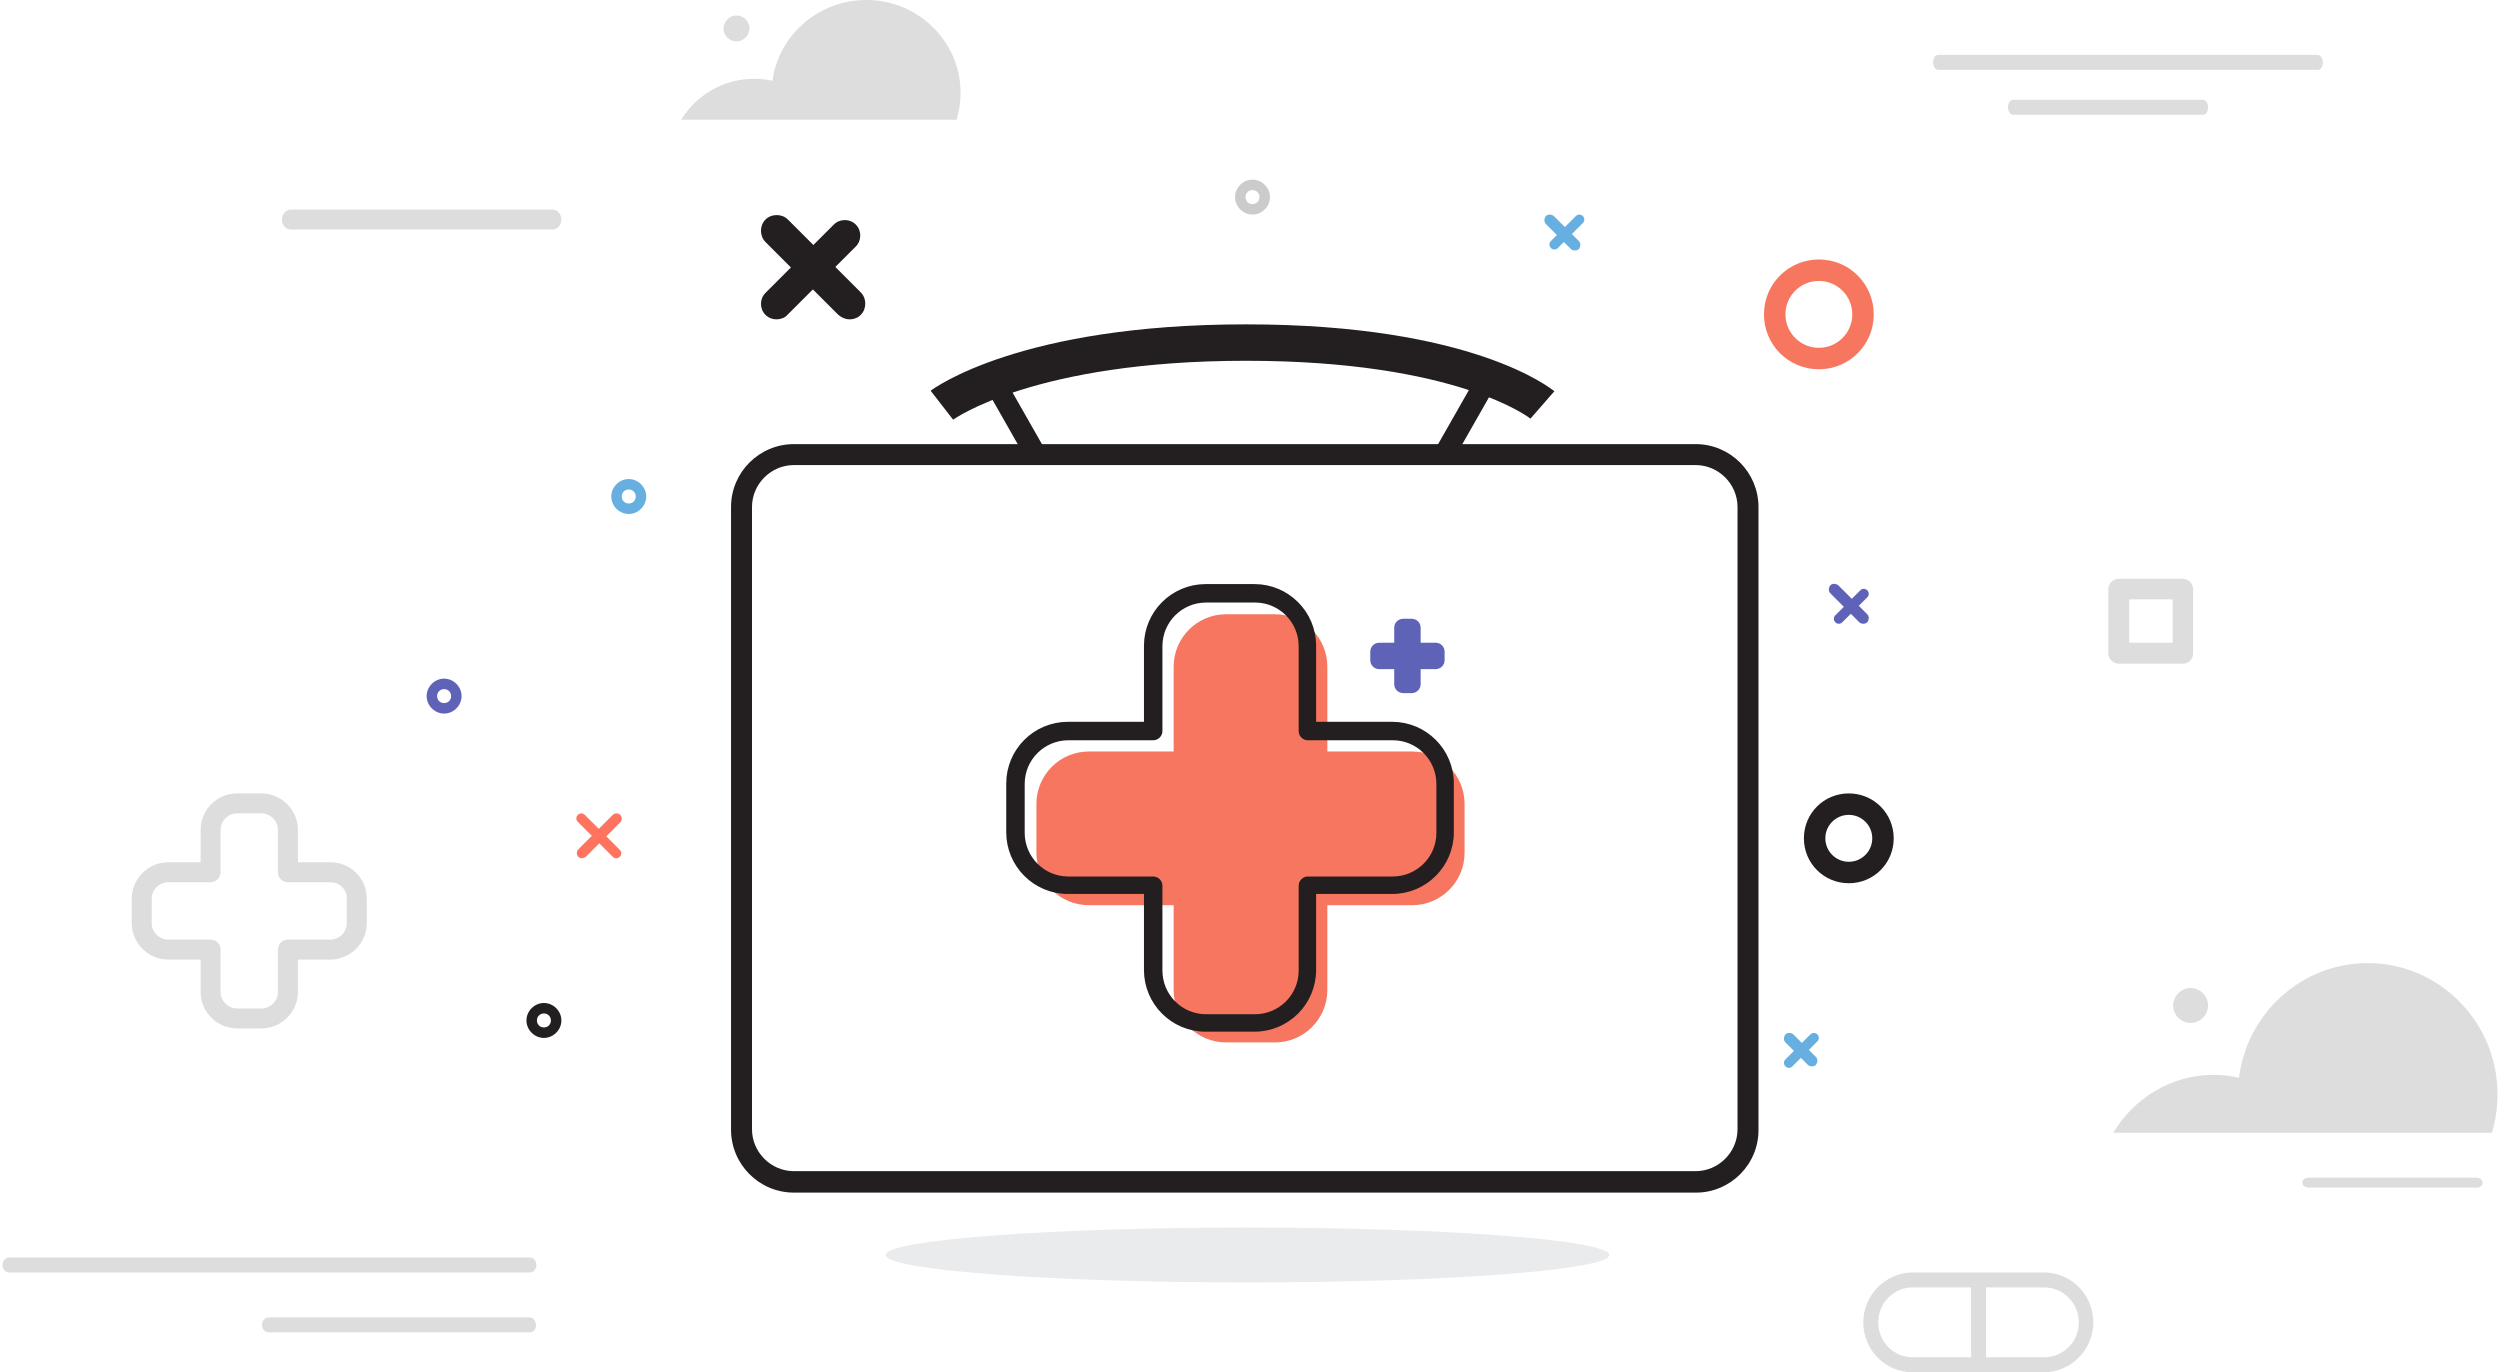 <?xml version="1.0" encoding="utf-8"?>
<!-- Generator: Adobe Illustrator 23.0.1, SVG Export Plug-In . SVG Version: 6.00 Build 0)  -->
<svg version="1.1" id="Layer_1" xmlns="http://www.w3.org/2000/svg" xmlns:xlink="http://www.w3.org/1999/xlink" x="0px" y="0px"
	 viewBox="0 0 501 275" style="enable-background:new 0 0 501 275;" xml:space="preserve">
<style type="text/css">
	.st0{fill-rule:evenodd;clip-rule:evenodd;fill:#DDDDDD;}
	.st1{fill:none;stroke:#DDDDDD;stroke-width:4;stroke-linecap:round;stroke-linejoin:round;}
	.st2{fill-rule:evenodd;clip-rule:evenodd;fill:#F77660;}
	.st3{fill-rule:evenodd;clip-rule:evenodd;fill:#5F63B8;}
	.st4{fill-rule:evenodd;clip-rule:evenodd;fill:#231F20;}
	.st5{fill-rule:evenodd;clip-rule:evenodd;fill:#FF735F;}
	.st6{fill-rule:evenodd;clip-rule:evenodd;fill:#67AFE0;}
	.st7{fill-rule:evenodd;clip-rule:evenodd;fill:#CBCBCB;}
	.st8{fill-rule:evenodd;clip-rule:evenodd;fill:#21374D;fill-opacity:0.1;}
	.st9{fill-rule:evenodd;clip-rule:evenodd;fill:#231F20;stroke:#231F20;stroke-width:1.5;}
</style>
<title>Page 1</title>
<desc>Created with Sketch.</desc>
<path id="Fill-1" class="st0" d="M499.4,227c0.7-2.4,1.1-5,1.1-7.7c0-14.5-11.7-26.3-26-26.3c-13.2,0-24.2,10-25.8,23
	c-1.6-0.4-3.3-0.6-5.1-0.6c-8.5,0-16,4.7-20.1,11.6H499.4z"/>
<path id="Fill-3" class="st0" d="M442.5,201.5c0,1.9-1.6,3.5-3.5,3.5c-1.9,0-3.5-1.6-3.5-3.5s1.6-3.5,3.5-3.5
	C440.9,198,442.5,199.6,442.5,201.5"/>
<path id="Fill-5" class="st0" d="M496.3,238h-33.7c-0.6,0-1.2-0.4-1.2-1c0-0.6,0.5-1,1.2-1h33.7c0.6,0,1.2,0.4,1.2,1
	C497.5,237.6,497,238,496.3,238"/>
<g id="Group-2" transform="translate(136.5, 0)">
	<path id="Fill-7" class="st0" d="M55.2,24c0.5-1.7,0.8-3.5,0.8-5.4C56,8.3,47.5,0,37.1,0c-9.6,0-17.6,7.1-18.8,16.2
		c-1.2-0.3-2.4-0.4-3.7-0.4C8.4,15.8,3,19.1,0,24H55.2z"/>
	<path id="Fill-10" class="st0" d="M13.7,5.7c0,1.4-1.2,2.6-2.6,2.6S8.5,7.2,8.5,5.7c0-1.4,1.2-2.6,2.6-2.6S13.7,4.3,13.7,5.7"/>
</g>
<path id="Fill-12" class="st0" d="M110.7,46H58.3c-1,0-1.8-0.9-1.8-2s0.8-2,1.8-2h52.4c1,0,1.8,0.9,1.8,2S111.7,46,110.7,46"/>
<path id="Fill-14" class="st0" d="M106.2,255H1.8c-0.7,0-1.3-0.7-1.3-1.5c0-0.8,0.6-1.5,1.3-1.5h104.4c0.7,0,1.3,0.7,1.3,1.5
	C107.5,254.3,106.9,255,106.2,255"/>
<path id="Fill-16" class="st0" d="M106.2,267H53.8c-0.7,0-1.3-0.7-1.3-1.5c0-0.8,0.6-1.5,1.3-1.5h52.3c0.7,0,1.3,0.7,1.3,1.5
	C107.5,266.3,106.9,267,106.2,267"/>
<path id="Fill-18" class="st0" d="M464.5,14h-76.1c-0.5,0-1-0.7-1-1.5s0.4-1.5,1-1.5h76.1c0.5,0,1,0.7,1,1.5S465.1,14,464.5,14"/>
<path id="Fill-21" class="st0" d="M441.5,23h-38.1c-0.5,0-1-0.7-1-1.5s0.4-1.5,1-1.5h38.1c0.5,0,1,0.7,1,1.5S442.1,23,441.5,23"/>
<path id="Fill-23" class="st0" d="M426.7,128.8h8.7v-8.7h-8.7V128.8z M437.4,133h-12.8c-1.1,0-2.1-0.9-2.1-2.1v-12.8
	c0-1.1,0.9-2.1,2.1-2.1h12.8c1.1,0,2.1,0.9,2.1,2.1v12.8C439.5,132.1,438.6,133,437.4,133z"/>
<path id="Fill-25" class="st0" d="M409.6,272H398V258h11.7c3.8,0,6.9,3.2,6.9,7C416.6,268.9,413.5,272,409.6,272 M376.4,265
	c0-3.9,3.1-7,6.9-7H395V272h-11.7C379.5,272,376.4,268.9,376.4,265 M409.6,255h-26.3c-5.4,0-9.9,4.5-9.9,10c0,5.5,4.4,10,9.9,10
	h26.3c5.4,0,9.9-4.5,9.9-10C419.5,259.5,415.1,255,409.6,255"/>
<path id="Stroke-26" class="st1" d="M66.2,174.8h-8.5v-8.5c0-2.9-2.4-5.3-5.3-5.3h-4.9c-2.9,0-5.3,2.4-5.3,5.3v8.5h-8.5
	c-2.9,0-5.3,2.4-5.3,5.3v4.9c0,2.9,2.4,5.3,5.3,5.3h8.5v8.5c0,2.9,2.4,5.3,5.3,5.3h4.9c2.9,0,5.3-2.4,5.3-5.3v-8.5h8.5
	c2.9,0,5.3-2.4,5.3-5.3V180C71.5,177.1,69.1,174.8,66.2,174.8z"/>
<path id="Fill-27" class="st2" d="M283,150.6h-17v-17c0-5.8-4.7-10.5-10.5-10.5h-9.8c-5.8,0-10.5,4.7-10.5,10.5v17h-17
	c-5.8,0-10.5,4.7-10.5,10.5v9.8c0,5.8,4.7,10.5,10.5,10.5h17v17c0,5.8,4.7,10.5,10.5,10.5h9.8c5.8,0,10.5-4.7,10.5-10.5v-17h17
	c5.8,0,10.5-4.7,10.5-10.5v-9.8C293.5,155.3,288.8,150.6,283,150.6"/>
<path id="Fill-28" class="st3" d="M287.7,128.8h-3v-3c0-1-0.8-1.8-1.8-1.8h-1.7c-1,0-1.8,0.8-1.8,1.8v3h-3c-1,0-1.8,0.8-1.8,1.8v1.7
	c0,1,0.8,1.8,1.8,1.8h3v3c0,1,0.8,1.8,1.8,1.8h1.7c1,0,1.8-0.8,1.8-1.8v-3h3c1,0,1.8-0.8,1.8-1.8v-1.7
	C289.5,129.6,288.7,128.8,287.7,128.8"/>
<path id="Fill-29" class="st4" d="M159.1,93.2c-4.6,0-8.4,3.8-8.4,8.4v124.7c0,4.6,3.8,8.4,8.4,8.4h180.7c4.6,0,8.4-3.8,8.4-8.4
	V101.6c0-4.6-3.8-8.4-8.4-8.4H159.1z M339.9,239H159.1c-7,0-12.6-5.7-12.6-12.6V101.6c0-7,5.7-12.6,12.6-12.6h180.7
	c7,0,12.6,5.7,12.6,12.6v124.7C352.5,233.3,346.8,239,339.9,239z"/>
<path id="Fill-30" class="st4" d="M155.6,64c-0.8,0-1.6-0.3-2.2-0.9c-1.2-1.2-1.2-3.2,0-4.4l13.7-13.7c1.2-1.2,3.2-1.2,4.4,0
	c1.2,1.2,1.2,3.2,0,4.4l-13.7,13.7C157.3,63.7,156.4,64,155.6,64"/>
<path id="Fill-31" class="st4" d="M170.3,64c-0.8,0-1.6-0.3-2.3-0.9l-14.6-14.6c-1.2-1.2-1.2-3.3,0-4.5c1.2-1.2,3.3-1.2,4.5,0
	l14.6,14.6c1.2,1.2,1.2,3.3,0,4.5C171.9,63.7,171.1,64,170.3,64"/>
<path id="Fill-32" class="st5" d="M116.6,172c-0.3,0-0.5-0.1-0.7-0.3c-0.4-0.4-0.4-1.1,0-1.5l6.9-6.9c0.4-0.4,1.1-0.4,1.5,0
	s0.4,1.1,0,1.5l-6.9,6.9C117.1,171.9,116.8,172,116.6,172"/>
<path id="Fill-33" class="st5" d="M123.5,172c-0.3,0-0.5-0.1-0.7-0.3l-7-7c-0.4-0.4-0.4-1,0-1.4c0.4-0.4,1-0.4,1.4,0l7,7
	c0.4,0.4,0.4,1,0,1.4C124,171.9,123.7,172,123.5,172"/>
<path id="Fill-34" class="st3" d="M368.5,125c-0.3,0-0.5-0.1-0.7-0.3c-0.4-0.4-0.4-1,0-1.4l5-5c0.4-0.4,1-0.4,1.4,0
	c0.4,0.4,0.4,1,0,1.4l-5,5C369,124.9,368.8,125,368.5,125"/>
<path id="Fill-35" class="st3" d="M373.4,125c-0.3,0-0.6-0.1-0.8-0.3l-5.8-5.8c-0.4-0.4-0.4-1.1,0-1.6c0.4-0.4,1.1-0.4,1.6,0
	l5.8,5.8c0.4,0.4,0.4,1.1,0,1.6C374,124.9,373.7,125,373.4,125"/>
<path id="Fill-36" class="st6" d="M358.5,214c-0.3,0-0.5-0.1-0.7-0.3c-0.4-0.4-0.4-1,0-1.4l5-5c0.4-0.4,1-0.4,1.4,0
	c0.4,0.4,0.4,1,0,1.4l-5,5C359,213.9,358.8,214,358.5,214"/>
<path id="Fill-37" class="st6" d="M363.1,213.7c-0.3,0-0.6-0.1-0.8-0.3l-4.5-4.5c-0.4-0.4-0.4-1.1,0-1.6c0.4-0.4,1.1-0.4,1.6,0
	l4.5,4.5c0.4,0.4,0.4,1.1,0,1.6C363.7,213.6,363.4,213.7,363.1,213.7"/>
<path id="Fill-38" class="st6" d="M311.5,50c-0.3,0-0.5-0.1-0.7-0.3c-0.4-0.4-0.4-1,0-1.4l5-5c0.4-0.4,1-0.4,1.4,0
	c0.4,0.4,0.4,1,0,1.4l-5,5C312,49.9,311.8,50,311.5,50"/>
<path id="Fill-39" class="st6" d="M315.6,50.2c-0.3,0-0.6-0.1-0.8-0.3l-5-5c-0.4-0.4-0.4-1.1,0-1.6c0.4-0.4,1.1-0.4,1.6,0l5,5
	c0.4,0.4,0.4,1.1,0,1.6C316.2,50.1,315.9,50.2,315.6,50.2"/>
<path id="Fill-40" class="st6" d="M126,98.1c-0.8,0-1.4,0.6-1.4,1.4s0.6,1.4,1.4,1.4s1.4-0.6,1.4-1.4S126.8,98.1,126,98.1 M126,103
	c-1.9,0-3.5-1.6-3.5-3.5s1.6-3.5,3.5-3.5s3.5,1.6,3.5,3.5S127.9,103,126,103"/>
<path id="Fill-41" class="st3" d="M89,138.1c-0.8,0-1.4,0.6-1.4,1.4s0.6,1.4,1.4,1.4s1.4-0.6,1.4-1.4S89.8,138.1,89,138.1 M89,143
	c-1.9,0-3.5-1.6-3.5-3.5s1.6-3.5,3.5-3.5s3.5,1.6,3.5,3.5S90.9,143,89,143"/>
<path id="Fill-42" class="st7" d="M251,38.1c-0.8,0-1.4,0.6-1.4,1.4s0.6,1.4,1.4,1.4s1.4-0.6,1.4-1.4S251.8,38.1,251,38.1 M251,43
	c-1.9,0-3.5-1.6-3.5-3.5s1.6-3.5,3.5-3.5s3.5,1.6,3.5,3.5S252.9,43,251,43"/>
<path id="Fill-43" class="st4" d="M109,203.1c-0.8,0-1.4,0.6-1.4,1.4s0.6,1.4,1.4,1.4s1.4-0.6,1.4-1.4S109.8,203.1,109,203.1
	 M109,208c-1.9,0-3.5-1.6-3.5-3.5s1.6-3.5,3.5-3.5s3.5,1.6,3.5,3.5S110.9,208,109,208"/>
<path id="Fill-44" class="st2" d="M364.5,56.3c-3.7,0-6.7,3-6.7,6.7c0,3.7,3,6.7,6.7,6.7s6.7-3,6.7-6.7
	C371.2,59.3,368.2,56.3,364.5,56.3 M364.5,74c-6.1,0-11-4.9-11-11c0-6.1,4.9-11,11-11s11,4.9,11,11C375.5,69.1,370.6,74,364.5,74"/>
<path id="Fill-45" class="st4" d="M370.5,163.3c-2.6,0-4.7,2.1-4.7,4.7c0,2.6,2.1,4.7,4.7,4.7c2.6,0,4.7-2.1,4.7-4.7
	C375.2,165.4,373.1,163.3,370.5,163.3 M370.5,177c-5,0-9-4-9-9c0-5,4-9,9-9s9,4,9,9C379.5,173,375.5,177,370.5,177"/>
<path id="Fill-46" class="st8" d="M322.5,251.5c0,3-32.5,5.5-72.5,5.5s-72.5-2.5-72.5-5.5c0-3,32.5-5.5,72.5-5.5
	S322.5,248.5,322.5,251.5"/>
<path id="Fill-47" class="st9" d="M214.1,147.6c-5.2,0-9.5,4.2-9.5,9.5v9.8c0,5.2,4.2,9.5,9.5,9.5h17c0.6,0,1.1,0.5,1.1,1.1v17
	c0,5.2,4.2,9.5,9.5,9.5h9.8c5.2,0,9.5-4.2,9.5-9.5v-17c0-0.6,0.5-1.1,1.1-1.1h17c5.2,0,9.5-4.2,9.5-9.5v-9.8c0-5.2-4.2-9.5-9.5-9.5
	h-17c-0.6,0-1.1-0.5-1.1-1.1v-17c0-5.2-4.2-9.5-9.5-9.5h-9.8c-5.2,0-9.5,4.2-9.5,9.5v17c0,0.6-0.5,1.1-1.1,1.1H214.1z M251.4,206
	h-9.8c-6.4,0-11.6-5.2-11.6-11.6v-16h-16c-6.4,0-11.6-5.2-11.6-11.6v-9.8c0-6.4,5.2-11.6,11.6-11.6h16v-16c0-6.4,5.2-11.6,11.6-11.6
	h9.8c6.4,0,11.6,5.2,11.6,11.6v16h16c6.4,0,11.6,5.2,11.6,11.6v9.8c0,6.4-5.2,11.6-11.6,11.6h-16v16C263,200.8,257.8,206,251.4,206z
	"/>
<path id="Fill-48" class="st4" d="M207.4,93c-0.7,0-1.4-0.4-1.8-1.1l-7.8-13.7c-0.6-1-0.3-2.3,0.7-3c1-0.6,2.3-0.3,2.9,0.8l7.8,13.7
	c0.6,1,0.3,2.3-0.7,3C208.1,92.9,207.8,93,207.4,93"/>
<path id="Fill-49" class="st4" d="M289.6,93c-0.4,0-0.7-0.1-1.1-0.3c-1-0.6-1.3-1.9-0.7-3l7.8-13.7c0.6-1,1.9-1.4,2.9-0.8
	c1,0.6,1.3,1.9,0.7,3l-7.8,13.7C291,92.6,290.3,93,289.6,93"/>
<path id="Fill-50" class="st4" d="M186.5,78.3c0.7-0.5,17.9-13.3,63.2-13.3c45.5,0,61.1,12.9,61.8,13.4l-4.8,5.5
	c-0.1-0.1-14.7-11.6-57-11.6c-42.4,0-58.5,11.7-58.7,11.8L186.5,78.3z"/>
</svg>
